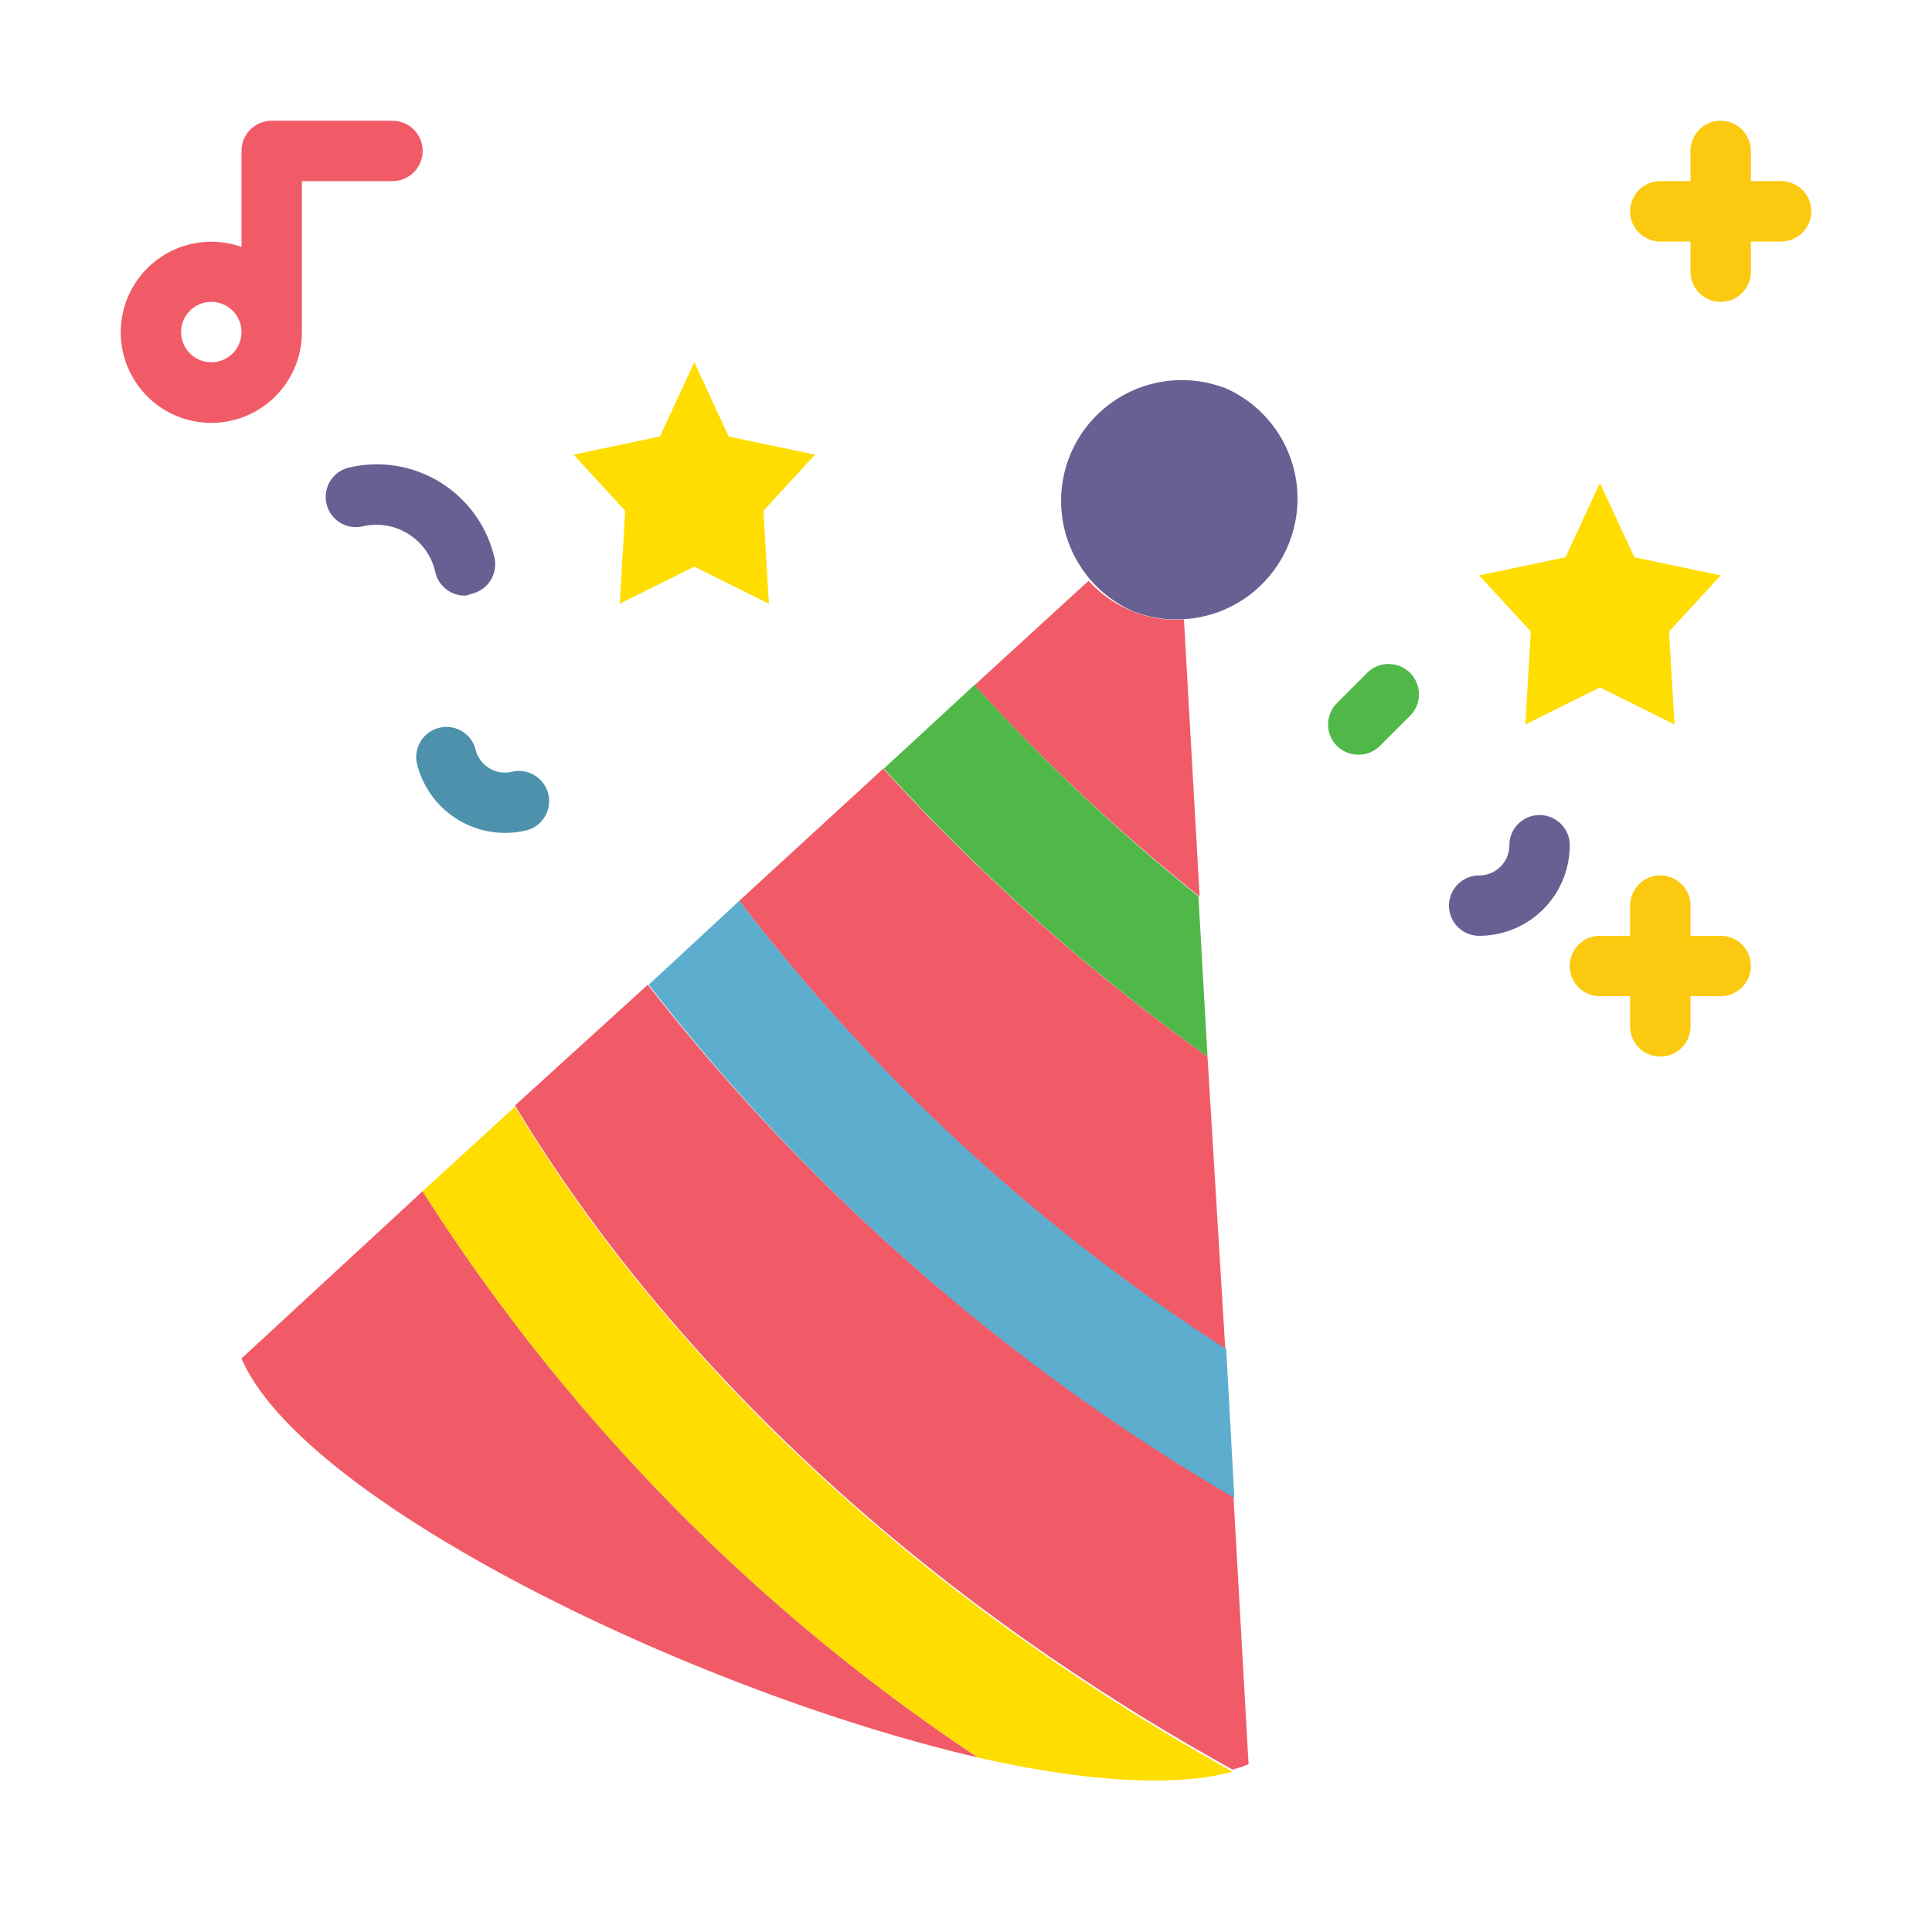 <svg xmlns="http://www.w3.org/2000/svg" version="1.1" xmlns:xlink="http://www.w3.org/1999/xlink" width="512" height="512" x="0" y="0" viewBox="0 0 64 64" style="enable-background:new 0 0 512 512" xml:space="preserve" class=""><g><path fill="#ffdd00" d="m23 12 1.14 2.46 2.86.6-1.71 1.86.18 3.08L23 18.77 20.53 20l.18-3.08L19 15.06l2.86-.6z" opacity="1" data-original="#ffdd00"></path><path fill="#f15b67" d="M13 4H9a1 1 0 0 0-1 1v3.18A3 3 0 1 0 10 11V6h3a1 1 0 0 0 0-2zm-6 8a1 1 0 1 1 1-1 1 1 0 0 1-1 1z" opacity="1" data-original="#f15b67" class=""></path><path fill="#ffdd00" d="m53 16 1.14 2.46 2.86.6-1.71 1.86.18 3.08L53 22.77 50.53 24l.18-3.08L49 19.06l2.86-.6z" opacity="1" data-original="#ffdd00"></path><path fill="#fbc90f" d="M59 6h-1V5a1 1 0 0 0-2 0v1h-1a1 1 0 0 0 0 2h1v1a1 1 0 0 0 2 0V8h1a1 1 0 0 0 0-2zM57 31h-1v-1a1 1 0 0 0-2 0v1h-1a1 1 0 0 0 0 2h1v1a1 1 0 0 0 2 0v-1h1a1 1 0 0 0 0-2z" opacity="1" data-original="#fbc90f"></path><path fill="#686093" d="M49 31a1 1 0 0 1 0-2 1 1 0 0 0 1-1 1 1 0 0 1 2 0 3 3 0 0 1-3 3z" opacity="1" data-original="#686093"></path><path fill="#50b848" d="M45 25a1 1 0 0 1-.71-.29 1 1 0 0 1 0-1.42l1-1a1 1 0 0 1 1.42 1.42l-1 1A1 1 0 0 1 45 25z" opacity="1" data-original="#50b848"></path><path fill="#686093" d="M15.42 19.73a1 1 0 0 1-1-.78 2 2 0 0 0-2.38-1.52 1 1 0 1 1-.44-1.95 4 4 0 0 1 4.78 3 1 1 0 0 1-.76 1.19.86.86 0 0 1-.2.06z" opacity="1" data-original="#686093"></path><path fill="#4d91ad" d="M16.73 27.59a3 3 0 0 1-2.93-2.35 1 1 0 0 1 1.95-.43 1 1 0 0 0 1.19.76 1 1 0 1 1 .44 1.95 2.94 2.94 0 0 1-.65.07z" opacity="1" data-original="#4d91ad"></path><path fill="#686093" d="M40.51 12.83a4 4 0 0 0-3 7.41 3.88 3.88 0 0 0 1.73.27 4 4 0 0 0 1.29-7.68z" opacity="1" data-original="#686093"></path><g fill="#f15b67"><path d="m21.46 32.62-4.4 4c3.41 5.67 10.45 14.61 23.77 22a3.66 3.66 0 0 0 .53-.18l-.5-8.88a67.89 67.89 0 0 1-19.4-16.94zM37.49 20.24a4 4 0 0 1-1.43-1l-3.78 3.46a63.37 63.37 0 0 0 7.46 7l-.52-9.18a3.88 3.88 0 0 1-1.73-.28zM14 39.46 8 45c2 4.69 14.84 11 24.4 13.22A63.21 63.21 0 0 1 14 39.46zM29.26 25.46l-4.77 4.38a63.58 63.58 0 0 0 16.1 14.86L40 35a67.64 67.64 0 0 1-10.74-9.54z" fill="#f15b67" opacity="1" data-original="#f15b67" class=""></path></g><path fill="#50b848" d="m32.28 22.69-3 2.77A67.64 67.64 0 0 0 40 35l-.3-5.31a63.37 63.37 0 0 1-7.42-7z" opacity="1" data-original="#50b848"></path><path fill="#5cadce" d="m24.49 29.84-3 2.78a67.89 67.89 0 0 0 19.4 17l-.27-4.93a63.58 63.58 0 0 1-16.13-14.85z" opacity="1" data-original="#5cadce"></path><path fill="#ffdd00" d="M17.06 36.66 14 39.46a63.21 63.21 0 0 0 18.4 18.76c3.46.79 6.49 1 8.43.47-13.32-7.42-20.36-16.36-23.77-22.03z" opacity="1" data-original="#ffdd00"></path></g></svg>